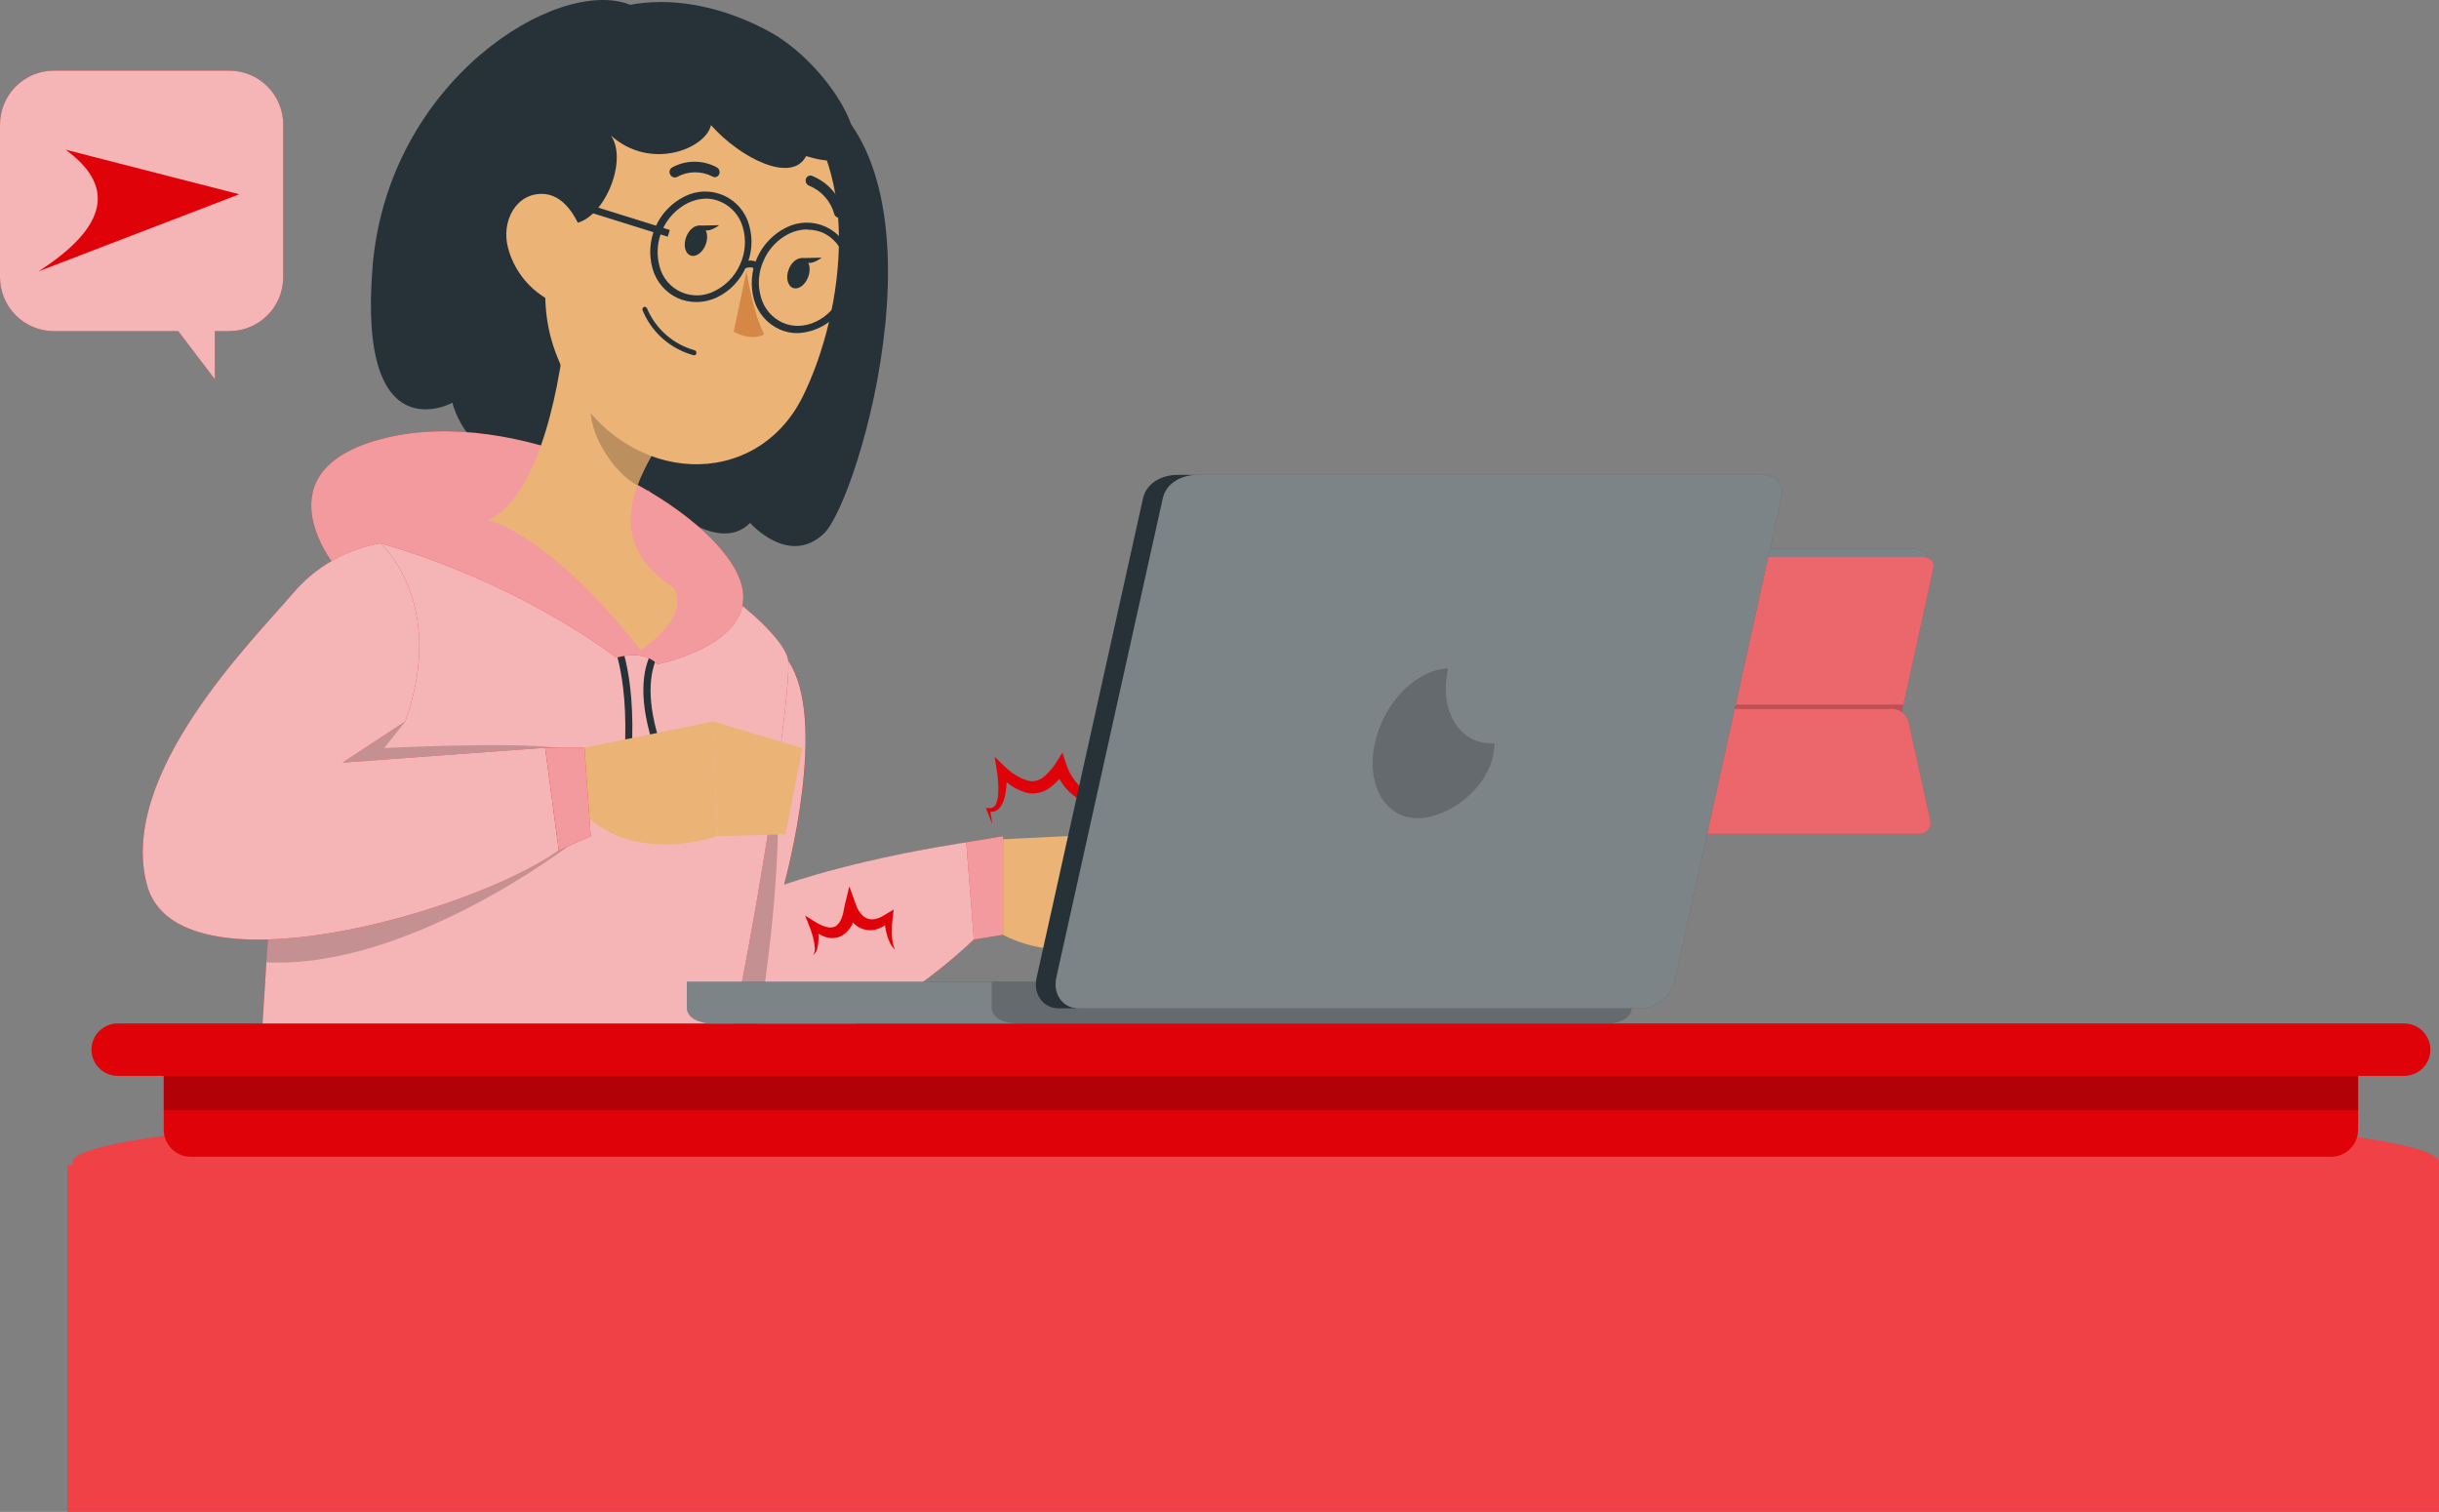 <svg width="471" height="292" viewBox="0 0 471 292" fill="none" xmlns="http://www.w3.org/2000/svg">
<rect x="0" y="0" width="471" height="292" fill="#808080" stroke="none"/>
<rect x="13" y="225" width="458" height="67" fill="#F04147"/>
<path d="M242.5 237.827C368.697 237.827 471 231.854 471 224.486C471 217.118 368.697 211.146 242.5 211.146C116.303 211.146 14 217.118 14 224.486C14 231.854 116.303 237.827 242.5 237.827Z" fill="#F04147"/>
<path d="M44.276 13.643H10.43C9.061 13.641 7.705 13.909 6.439 14.432C5.174 14.955 4.024 15.722 3.056 16.69C2.087 17.657 1.318 18.806 0.794 20.071C0.27 21.336 5.79047e-06 22.692 6.66647e-06 24.061V53.523C-0.002 54.892 0.267 56.248 0.79 57.514C1.312 58.779 2.08 59.929 3.047 60.897C4.015 61.866 5.164 62.635 6.428 63.159C7.693 63.683 9.049 63.953 10.418 63.953H34.424L41.495 73.251V63.953H44.265C47.031 63.953 49.684 62.854 51.639 60.898C53.596 58.942 54.694 56.289 54.694 53.523V24.061C54.694 21.297 53.597 18.648 51.643 16.694C49.689 14.74 47.039 13.643 44.276 13.643Z" fill="#DF0209"/>
<path opacity="0.7" d="M44.276 13.643H10.43C9.061 13.641 7.705 13.909 6.439 14.432C5.174 14.955 4.024 15.722 3.056 16.69C2.087 17.657 1.318 18.806 0.794 20.071C0.27 21.336 5.79047e-06 22.692 6.66647e-06 24.061V53.523C-0.002 54.892 0.267 56.248 0.79 57.514C1.312 58.779 2.08 59.929 3.047 60.897C4.015 61.866 5.164 62.635 6.428 63.159C7.693 63.683 9.049 63.953 10.418 63.953H34.424L41.495 73.251V63.953H44.265C47.031 63.953 49.684 62.854 51.639 60.898C53.596 58.942 54.694 56.289 54.694 53.523V24.061C54.694 21.297 53.597 18.648 51.643 16.694C49.689 14.74 47.039 13.643 44.276 13.643Z" fill="white"/>
<path d="M7.456 52.394C21.24 43.521 22.02 35.693 12.658 28.908L46.207 37.52C31.176 43.328 22.488 46.585 7.456 52.394Z" fill="#DF0209"/>
<path d="M189.137 162.309L214.44 161.071L211.977 183.074C211.977 183.074 194.417 186.421 186.58 173.929L189.137 162.309Z" fill="#EBB376"/>
<path d="M230.75 168.743L224.987 184.7L211.976 183.074L214.44 161.071L230.75 168.743Z" fill="#EBB376"/>
<path d="M164.848 198.017C174.483 192.986 183.265 186.467 190.87 178.702L189.137 162.309C165.225 165.844 151.425 170.9 151.425 170.9C151.425 170.9 160.287 139.139 152.179 127.566L129.917 131.597C129.917 131.597 106.265 180.764 122.175 198.017H164.848Z" fill="#DF0209"/>
<path opacity="0.7" d="M164.813 198.017C174.453 192.987 183.242 186.473 190.858 178.713L189.137 162.296C165.991 165.691 152.309 170.546 151.425 170.864C151.72 169.686 160.099 138.915 152.156 127.554L129.894 131.585C125.317 141.457 121.683 151.74 119.04 162.296C115.858 175.72 114.927 190.18 122.163 198.017H164.813Z" fill="white"/>
<path opacity="0.2" d="M146.511 198.017C154.371 148.214 147.406 135.557 147.406 135.557L119.122 162.273C115.94 175.696 115.009 190.157 122.245 197.994L146.511 198.017Z" fill="black"/>
<path d="M141.596 198.017C146.9 172.844 152.851 133.435 152.203 127.566C151.26 119.034 104.851 82.477 64.57 109.087C56.32 114.52 52.113 173.127 50.675 198.017H141.596Z" fill="#DF0209"/>
<path opacity="0.7" d="M141.596 198.017C146.9 172.845 152.851 133.424 152.203 127.555C151.26 119.034 104.839 82.477 64.558 109.099C61.576 111.091 59.125 120.083 57.098 131.962C54.411 148.131 52.549 169.604 51.441 185.796C51.135 190.381 50.875 194.529 50.675 198.017H141.596Z" fill="white"/>
<path d="M121.715 0.936C107.75 -4.709 74.823 15.55 71.935 51.671C69.048 87.792 87.362 77.786 87.362 77.786C87.362 77.786 90.626 91.563 103.967 87.309C103.967 87.309 114.986 99.789 125.239 94.71C125.239 94.71 138.002 108.003 144.849 100.991C144.849 100.991 152.297 109.488 159.097 103.053C165.897 96.619 185.331 30.929 154.843 15.738C124.355 0.547 121.715 0.936 121.715 0.936Z" fill="#263238"/>
<path d="M121.739 148.779L120.395 148.661C121.951 131.266 118.121 123.571 118.038 123.5L119.217 122.875C119.441 123.147 123.33 130.889 121.739 148.779Z" fill="#263238"/>
<path d="M128.055 148.933C118.804 127.142 129.234 122.063 129.658 121.827L130.212 123.006C130.118 123.006 120.596 127.826 129.293 148.332L128.055 148.933Z" fill="#263238"/>
<path d="M119.016 127.024C119.016 127.024 101.162 112.882 73.444 104.915L64.546 109.087C64.546 109.087 49.626 90.62 74.492 84.574C99.359 78.528 133.182 95.181 141.667 109.44C150.152 123.7 126.912 128.297 126.912 128.297C126.912 128.297 124.779 125.397 119.016 127.024Z" fill="#DF0209"/>
<path opacity="0.6" d="M119.016 127.024C119.016 127.024 101.162 112.882 73.444 104.915L64.546 109.087C64.546 109.087 49.626 90.62 74.492 84.574C99.359 78.528 133.182 95.181 141.667 109.44C150.152 123.7 126.912 128.297 126.912 128.297C126.912 128.297 124.779 125.397 119.016 127.024Z" fill="white"/>
<path d="M129.788 148.673C129.788 148.906 129.719 149.134 129.589 149.328C129.46 149.522 129.276 149.673 129.06 149.762C128.845 149.851 128.608 149.874 128.379 149.829C128.151 149.784 127.941 149.671 127.776 149.506C127.611 149.342 127.499 149.132 127.453 148.903C127.408 148.674 127.431 148.437 127.521 148.222C127.61 148.007 127.761 147.823 127.955 147.693C128.148 147.564 128.376 147.495 128.609 147.495C128.922 147.495 129.222 147.619 129.443 147.84C129.664 148.061 129.788 148.361 129.788 148.673Z" fill="white"/>
<path d="M122.139 148.673C122.139 148.906 122.07 149.134 121.941 149.328C121.811 149.522 121.627 149.673 121.412 149.762C121.196 149.851 120.96 149.874 120.731 149.829C120.502 149.784 120.292 149.671 120.128 149.506C119.963 149.342 119.85 149.132 119.805 148.903C119.76 148.674 119.783 148.437 119.872 148.222C119.961 148.007 120.112 147.823 120.306 147.693C120.5 147.564 120.728 147.495 120.961 147.495C121.273 147.495 121.573 147.619 121.794 147.84C122.015 148.061 122.139 148.361 122.139 148.673Z" fill="white"/>
<path d="M109.529 60.392C108.445 73.037 104.568 95.546 94.279 100.461C94.279 100.461 105.782 102.818 123.742 125.575C133.96 118.409 130.094 113.519 130.094 113.519C118.144 105.681 121.244 96.018 126.076 87.591L109.529 60.392Z" fill="#EBB376"/>
<path opacity="0.2" d="M116.259 71.481L126.052 87.626C124.883 89.575 123.892 91.627 123.094 93.755C118.38 91.233 113.218 83.242 114.196 77.774C114.501 75.57 115.2 73.438 116.259 71.481Z" fill="black"/>
<path d="M108.15 33.651C104.862 53.521 103.048 61.841 110.413 74.628C121.479 93.873 146.004 94.78 155.02 76.584C163.128 60.203 167.146 30.457 150.223 17.329C133.524 4.389 111.415 13.77 108.15 33.651Z" fill="#EBB376"/>
<path d="M148.844 6.263C161.725 13.405 173.993 35.726 155.668 30.151C152.898 35.514 143.034 30.599 137.295 24.165C136.328 28.631 125.769 33.109 117.991 26.192C121.75 31.613 115.351 45.295 108.693 42.938C102.034 40.581 87.091 37.482 100.325 16.386C113.56 -4.709 135.091 -1.385 148.844 6.263Z" fill="#263238"/>
<path d="M144.154 52.401C144.154 52.401 145.332 60.286 147.571 64.564C145.061 66.013 141.679 64.08 141.679 64.08L144.154 52.401Z" fill="#D58745"/>
<path d="M131.308 67.615C132.144 68.024 133.016 68.355 133.913 68.605C133.973 68.623 134.036 68.627 134.099 68.619C134.161 68.61 134.221 68.588 134.274 68.555C134.328 68.522 134.373 68.477 134.409 68.425C134.444 68.373 134.467 68.314 134.478 68.252C134.51 68.122 134.49 67.985 134.422 67.87C134.353 67.755 134.242 67.672 134.113 67.639C132.085 67.071 130.211 66.055 128.628 64.666C127.045 63.277 125.794 61.55 124.968 59.613C124.95 59.551 124.92 59.492 124.88 59.442C124.839 59.391 124.789 59.349 124.731 59.318C124.674 59.287 124.611 59.268 124.547 59.262C124.482 59.256 124.417 59.264 124.355 59.283C124.236 59.333 124.14 59.427 124.09 59.546C124.039 59.665 124.037 59.799 124.084 59.92C125.463 63.286 128.035 66.026 131.308 67.615Z" fill="#263238"/>
<path d="M98.122 47.935C99.233 52.066 101.937 55.588 105.64 57.728C110.437 60.356 113.89 55.854 113.536 50.257C113.171 45.201 110.225 37.753 104.969 37.458C99.713 37.163 96.696 42.714 98.122 47.935Z" fill="#EBB376"/>
<path d="M129.953 34.193C130.071 34.248 130.2 34.276 130.33 34.276C130.46 34.276 130.589 34.248 130.707 34.193C131.753 33.613 132.926 33.298 134.122 33.278C135.318 33.257 136.501 33.531 137.566 34.075C137.672 34.143 137.791 34.188 137.915 34.207C138.039 34.226 138.166 34.218 138.287 34.185C138.408 34.151 138.521 34.093 138.618 34.013C138.715 33.934 138.794 33.834 138.85 33.722C138.967 33.484 138.992 33.212 138.92 32.958C138.848 32.703 138.685 32.484 138.462 32.343C137.132 31.615 135.641 31.233 134.125 31.233C132.609 31.233 131.117 31.615 129.788 32.343C129.565 32.476 129.401 32.69 129.331 32.939C129.261 33.189 129.289 33.457 129.411 33.686C129.525 33.914 129.718 34.094 129.953 34.193Z" fill="#263238"/>
<path d="M161.619 41.948C161.726 42.009 161.843 42.047 161.965 42.059C162.087 42.071 162.21 42.057 162.326 42.019C162.449 41.978 162.562 41.913 162.659 41.827C162.756 41.742 162.835 41.638 162.891 41.521C162.947 41.405 162.979 41.278 162.985 41.149C162.992 41.02 162.972 40.891 162.927 40.77C162.497 39.238 161.719 37.827 160.654 36.645C159.589 35.464 158.266 34.544 156.787 33.958C156.666 33.915 156.537 33.898 156.409 33.91C156.28 33.921 156.156 33.96 156.044 34.024C155.932 34.087 155.836 34.175 155.761 34.279C155.685 34.384 155.634 34.503 155.609 34.63C155.548 34.886 155.584 35.155 155.71 35.386C155.836 35.617 156.044 35.792 156.292 35.879C157.458 36.36 158.497 37.103 159.33 38.049C160.164 38.995 160.77 40.119 161.101 41.335C161.142 41.467 161.209 41.589 161.298 41.694C161.387 41.799 161.496 41.886 161.619 41.948Z" fill="#263238"/>
<path d="M136.293 47.192C135.716 48.772 134.396 49.726 133.347 49.337C132.298 48.948 131.921 47.369 132.498 45.802C133.076 44.234 134.396 43.268 135.433 43.657C136.47 44.046 136.859 45.625 136.293 47.192Z" fill="#263238"/>
<path d="M134.973 43.574L138.886 43.492C138.886 43.492 136.128 45.731 134.973 43.574Z" fill="#263238"/>
<path d="M156.08 53.474C155.503 55.041 154.183 55.996 153.146 55.618C152.109 55.241 151.708 53.639 152.285 52.083C152.863 50.527 154.183 49.561 155.232 49.938C156.281 50.315 156.658 51.894 156.08 53.474Z" fill="#263238"/>
<path d="M154.772 49.844L158.673 49.762C158.673 49.762 155.915 52.013 154.772 49.844Z" fill="#263238"/>
<path d="M134.431 58.329C133.213 58.333 132.009 58.08 130.896 57.587C129.718 57.046 128.671 56.256 127.829 55.271C126.986 54.286 126.368 53.13 126.017 51.883C125.257 49.193 125.465 46.323 126.604 43.771C127.743 41.219 129.741 39.148 132.251 37.917C133.413 37.336 134.69 37.02 135.99 36.992C137.289 36.963 138.578 37.223 139.765 37.753C140.952 38.283 142.007 39.069 142.853 40.055C143.699 41.041 144.317 42.203 144.66 43.456C145.444 46.143 145.231 49.023 144.059 51.565C142.954 54.148 140.948 56.242 138.414 57.457C137.166 58.035 135.807 58.333 134.431 58.329ZM136.281 38.354C135.108 38.385 133.955 38.666 132.899 39.178C130.686 40.273 128.924 42.106 127.917 44.361C126.91 46.615 126.722 49.151 127.384 51.529C127.667 52.6 128.187 53.594 128.905 54.438C129.622 55.282 130.52 55.954 131.531 56.406C132.542 56.858 133.642 57.078 134.75 57.05C135.857 57.022 136.944 56.746 137.931 56.243C140.162 55.175 141.932 53.338 142.916 51.07C143.952 48.819 144.141 46.271 143.447 43.892C143.151 42.828 142.627 41.841 141.91 41.001C141.194 40.16 140.302 39.486 139.298 39.025C138.354 38.582 137.324 38.352 136.281 38.354Z" fill="#263238"/>
<path d="M154.041 64.34C152.823 64.35 151.617 64.097 150.506 63.597C149.328 63.056 148.28 62.265 147.436 61.281C146.592 60.296 145.971 59.141 145.615 57.893C144.861 55.203 145.073 52.333 146.214 49.782C147.355 47.231 149.353 45.16 151.861 43.928C153.023 43.345 154.299 43.027 155.598 42.997C156.897 42.968 158.187 43.228 159.374 43.758C160.56 44.288 161.614 45.075 162.459 46.062C163.304 47.05 163.919 48.213 164.259 49.467C165.053 52.152 164.843 55.033 163.67 57.575C162.874 59.502 161.546 61.161 159.84 62.359C158.135 63.557 156.123 64.244 154.041 64.34ZM155.915 44.305C154.726 44.313 153.552 44.579 152.474 45.083C150.245 46.159 148.476 47.999 147.489 50.268C146.446 52.513 146.258 55.06 146.959 57.434C147.254 58.499 147.778 59.488 148.495 60.331C149.211 61.173 150.103 61.85 151.107 62.313C155.232 64.163 160.346 61.759 162.491 56.974C163.522 54.722 163.71 52.176 163.022 49.797C162.724 48.734 162.199 47.748 161.482 46.907C160.766 46.067 159.876 45.392 158.873 44.93C157.937 44.539 156.93 44.347 155.915 44.364V44.305Z" fill="#263238"/>
<path d="M145.627 52.047C145.601 51.963 145.557 51.886 145.498 51.821C145.439 51.756 145.366 51.704 145.285 51.67C144.767 51.58 144.234 51.658 143.765 51.894L143.176 50.716C143.976 50.306 144.9 50.21 145.768 50.445C146.04 50.541 146.287 50.696 146.491 50.9C146.695 51.104 146.851 51.351 146.947 51.623L145.627 52.047Z" fill="#263238"/>
<path d="M113.397 39.437L112.994 40.727L128.946 45.712L129.349 44.422L113.397 39.437Z" fill="#263238"/>
<path opacity="0.2" d="M109.659 163.463C109.659 163.463 78.653 187.222 51.441 185.855C52.549 169.662 54.411 148.143 57.098 132.021C59.879 128.957 61.706 127.095 61.706 127.095L78.205 139.434L74.186 144.478C74.186 144.478 99.159 143.205 107.856 144.478L109.659 163.463Z" fill="black"/>
<path d="M112.864 144.419L137.684 139.352L138.568 161.484C138.568 161.484 121.727 167.447 112.087 156.287L112.864 144.419Z" fill="#EBB376"/>
<path d="M154.961 144.49L151.684 161.13L138.568 161.496L137.684 139.363L154.961 144.49Z" fill="#EBB376"/>
<path d="M112.865 144.418L114.078 161.495L107.903 164.264L105.263 144.418H112.865Z" fill="#DF0209"/>
<path opacity="0.6" d="M112.865 144.418L114.078 161.495L107.903 164.264L105.263 144.418H112.865Z" fill="white"/>
<path d="M73.444 104.915C66.784 106.091 60.753 109.58 56.414 114.767C48.931 123.559 22.556 149.675 28.413 170.994C34.27 192.313 90.673 176.45 107.903 164.264L105.263 144.418L66.196 147.282L78.24 139.351C86.501 116.37 73.444 104.915 73.444 104.915Z" fill="#DF0209"/>
<path opacity="0.7" d="M73.444 104.915C66.784 106.091 60.753 109.58 56.414 114.767C48.931 123.559 22.556 149.675 28.413 170.994C34.27 192.313 90.673 176.45 107.903 164.264L105.263 144.418L66.196 147.282L78.24 139.351C86.501 116.37 73.444 104.915 73.444 104.915Z" fill="white"/>
<path d="M186.592 162.685L193.698 161.495V180.54L188.065 181.459L186.592 162.685Z" fill="#DF0209"/>
<path opacity="0.6" d="M186.592 162.685L193.698 161.495V180.54L188.065 181.459L186.592 162.685Z" fill="white"/>
<path d="M172.226 180.351C172.206 179.308 172.257 178.265 172.379 177.228L172.591 175.661L171.071 176.557L170.164 177.099C169.865 177.233 169.558 177.347 169.244 177.441C168.707 177.61 168.131 177.61 167.594 177.441C167.075 177.249 166.619 176.919 166.274 176.486C165.876 176.008 165.561 175.466 165.343 174.883L164.012 171.171L163.069 175.107C162.975 175.496 162.916 175.897 162.845 176.286C162.774 176.675 162.609 177.016 162.503 177.382C162.278 177.969 161.899 178.486 161.407 178.878C160.857 179.161 160.218 179.216 159.628 179.032C158.885 178.837 158.177 178.527 157.53 178.112L155.479 176.828L156.304 178.914C156.661 179.8 156.945 180.715 157.153 181.648C157.256 182.113 157.319 182.586 157.341 183.062C157.393 183.547 157.286 184.035 157.035 184.453C157.449 184.12 157.732 183.653 157.836 183.133C157.971 182.625 158.043 182.102 158.048 181.577C158.072 181.165 158.072 180.752 158.048 180.34C158.391 180.534 158.746 180.707 159.109 180.858C159.644 181.077 160.219 181.183 160.797 181.169C161.375 181.155 161.944 181.021 162.468 180.776C163.464 180.217 164.241 179.336 164.672 178.277V178.124C165.309 178.85 166.164 179.351 167.108 179.553C168.053 179.754 169.038 179.646 169.916 179.244C170.262 179.087 170.597 178.906 170.918 178.702C170.918 178.702 170.918 178.784 170.918 178.831C171.002 179.387 171.116 179.938 171.26 180.481C171.403 181.03 171.6 181.562 171.849 182.072C172.084 182.585 172.435 183.037 172.874 183.392C172.61 182.931 172.438 182.422 172.367 181.895C172.286 181.384 172.238 180.869 172.226 180.351Z" fill="#DF0209"/>
<path d="M214.381 153.764C213.463 153.853 212.536 153.753 211.658 153.469C210.754 153.201 209.893 152.804 209.101 152.291C208.349 151.733 207.706 151.042 207.204 150.252C206.672 149.468 206.248 148.615 205.943 147.718L205.165 145.361L203.845 147.447C203.281 148.322 202.599 149.115 201.818 149.804C201.184 150.431 200.35 150.815 199.461 150.889H199.178L198.825 150.818C198.577 150.818 198.341 150.7 198.094 150.641C197.601 150.479 197.124 150.274 196.668 150.028C195.745 149.512 194.894 148.878 194.134 148.143L192.083 146.174L192.508 148.873C192.745 150.314 192.836 151.775 192.779 153.234C192.756 153.92 192.616 154.598 192.366 155.237C192.255 155.517 192.053 155.751 191.791 155.901C191.53 156.05 191.226 156.107 190.929 156.062H190.398L190.563 156.498C190.909 157.386 191.262 158.27 191.624 159.15C191.518 158.36 191.388 157.571 191.247 156.793H191.471C191.706 156.776 191.938 156.736 192.166 156.675C192.382 156.563 192.591 156.437 192.791 156.298C192.944 156.133 193.109 155.956 193.25 155.779C193.703 155.062 194.003 154.26 194.134 153.422C194.283 152.645 194.369 151.857 194.393 151.065C194.77 151.377 195.163 151.668 195.572 151.937C196.125 152.278 196.709 152.566 197.316 152.798C197.964 153.067 198.654 153.222 199.355 153.257C200.813 153.236 202.213 152.683 203.291 151.702C203.754 151.314 204.183 150.888 204.576 150.429C204.806 150.835 205.058 151.228 205.33 151.607C206.035 152.581 206.914 153.416 207.923 154.07C208.928 154.681 210.033 155.112 211.187 155.343C211.928 155.487 212.684 155.543 213.438 155.508C213.344 155.744 213.238 155.98 213.155 156.227C212.948 156.907 212.787 157.6 212.672 158.301C212.547 159.005 212.515 159.722 212.578 160.434C212.614 161.144 212.829 161.833 213.202 162.438C212.999 161.794 212.947 161.113 213.049 160.446C213.138 159.784 213.292 159.133 213.509 158.502C213.961 157.27 214.533 156.086 215.217 154.966L215.96 153.705L214.381 153.764Z" fill="#DF0209"/>
<path d="M450.152 223.414L36.851 223.414C35.463 223.414 34.132 222.863 33.151 221.881C32.17 220.9 31.619 219.569 31.619 218.182V205.454L455.385 205.454V218.182C455.385 219.569 454.833 220.9 453.852 221.881C452.871 222.863 451.54 223.414 450.152 223.414Z" fill="#DF0209"/>
<path opacity="0.2" d="M31.607 214.422L455.385 214.422V205.442L31.607 205.442V214.422Z" fill="black"/>
<path d="M22.733 207.787H464.271C465.613 207.787 466.9 207.255 467.85 206.307C468.8 205.359 469.335 204.073 469.338 202.731C469.338 201.387 468.804 200.098 467.854 199.148C466.904 198.197 465.615 197.664 464.271 197.664H22.733C21.389 197.664 20.1 198.197 19.149 199.148C18.199 200.098 17.665 201.387 17.665 202.731C17.668 204.073 18.203 205.359 19.154 206.307C20.104 207.255 21.391 207.787 22.733 207.787Z" fill="#DF0209"/>
<path d="M371.965 108.36L360.985 158.159C360.785 158.956 360.327 159.666 359.683 160.177C359.039 160.689 358.245 160.974 357.422 160.989H297.447C297.074 160.979 296.708 160.883 296.378 160.709C296.048 160.534 295.763 160.285 295.545 159.982C295.328 159.678 295.183 159.329 295.123 158.96C295.063 158.592 295.089 158.215 295.199 157.858L306.158 108.44C306.383 107.688 306.86 107.035 307.508 106.591C308.157 106.147 308.938 105.939 309.721 106.002H369.696C371.302 106.042 372.316 106.774 371.965 108.36Z" fill="#263238"/>
<path opacity="0.4" d="M371.965 108.36L360.985 158.159C360.785 158.956 360.327 159.666 359.683 160.177C359.039 160.689 358.245 160.974 357.422 160.989H299.485C299.11 160.981 298.743 160.886 298.412 160.712C298.081 160.538 297.795 160.289 297.576 159.986C297.357 159.682 297.211 159.332 297.151 158.963C297.09 158.594 297.116 158.215 297.226 157.858L308.206 108.44C308.426 107.684 308.901 107.028 309.551 106.584C310.2 106.139 310.984 105.933 311.769 106.002H369.696C371.302 106.042 372.316 106.774 371.965 108.36Z" fill="white"/>
<path d="M362.4 159.453L373.319 109.915C373.681 108.29 372.667 107.557 371.051 107.557H313.123C312.34 107.492 311.558 107.699 310.909 108.144C310.26 108.588 309.784 109.242 309.56 109.996L298.471 160.106L362.4 159.453Z" fill="#DF0209"/>
<path opacity="0.4" d="M373.319 109.905L367.559 136.079L362.39 159.453L328.167 159.805L298.481 160.096L309.52 109.996C309.74 109.242 310.214 108.587 310.861 108.142C311.509 107.698 312.291 107.491 313.073 107.557H371.071C372.677 107.557 373.681 108.3 373.319 109.905Z" fill="white"/>
<path opacity="0.2" d="M367.559 136.08L362.39 159.453L328.167 159.805H299.745L304.392 138.428C304.541 137.766 304.91 137.173 305.438 136.747C305.967 136.321 306.624 136.086 307.302 136.08H367.559Z" fill="black"/>
<path d="M368.542 139.331C368.32 138.577 367.844 137.923 367.195 137.48C366.545 137.037 365.762 136.833 364.979 136.902H307.051C305.446 136.902 304.432 137.625 304.783 139.251L309.179 159.182H299.394C299.149 159.182 298.914 159.28 298.741 159.453C298.568 159.626 298.471 159.861 298.471 160.106C298.471 160.35 298.568 160.585 298.741 160.758C298.914 160.932 299.149 161.029 299.394 161.029H370.75C371.061 161.023 371.368 160.948 371.646 160.809C371.925 160.67 372.17 160.471 372.362 160.226C372.554 159.981 372.689 159.696 372.758 159.393C372.826 159.089 372.826 158.773 372.757 158.47L368.542 139.331Z" fill="#DF0209"/>
<path opacity="0.4" d="M368.542 139.331C368.32 138.577 367.844 137.923 367.195 137.48C366.545 137.037 365.762 136.833 364.979 136.902H307.051C305.446 136.902 304.432 137.625 304.783 139.251L309.179 159.182H299.394C299.149 159.182 298.914 159.28 298.741 159.453C298.568 159.626 298.471 159.861 298.471 160.106C298.471 160.35 298.568 160.585 298.741 160.758C298.914 160.932 299.149 161.029 299.394 161.029H370.75C371.061 161.023 371.368 160.948 371.646 160.809C371.925 160.67 372.17 160.471 372.362 160.226C372.554 159.981 372.689 159.696 372.758 159.393C372.826 159.089 372.826 158.773 372.757 158.47L368.542 139.331Z" fill="white"/>
<path d="M297.658 151.425H294.296L293.874 153.241H297.146L297.658 151.425Z" fill="black"/>
<path d="M276.412 161.26H266.727C266.651 161.261 266.576 161.248 266.506 161.219C266.436 161.191 266.373 161.149 266.319 161.096C266.266 161.042 266.224 160.978 266.196 160.908C266.167 160.838 266.154 160.763 266.155 160.688C266.155 160.536 266.215 160.391 266.322 160.283C266.43 160.176 266.575 160.116 266.727 160.116H276.412C278.001 160.119 279.57 159.764 281.004 159.078C282.437 158.392 283.697 157.391 284.691 156.152C285.793 154.776 287.191 153.666 288.781 152.905C290.371 152.144 292.112 151.751 293.874 151.756H295.58C295.731 151.758 295.875 151.82 295.982 151.926C296.089 152.033 296.15 152.177 296.153 152.328C296.153 152.48 296.092 152.625 295.985 152.732C295.878 152.84 295.732 152.9 295.58 152.9H293.894C292.305 152.897 290.736 153.252 289.303 153.938C287.869 154.624 286.609 155.624 285.615 156.864C284.51 158.242 283.109 159.353 281.516 160.114C279.922 160.876 278.178 161.267 276.412 161.26Z" fill="black"/>
<path d="M132.64 189.614V194.528C132.64 196.744 135.315 197.663 137.531 197.663H310.276C312.468 197.663 315.072 196.744 315.072 194.528V189.614H132.64Z" fill="#263238"/>
<path opacity="0.4" d="M132.64 189.614V194.528C132.64 196.744 135.315 197.663 137.531 197.663H310.276C312.468 197.663 315.072 196.744 315.072 194.528V189.614H132.64Z" fill="white"/>
<path opacity="0.2" d="M191.494 189.614V194.528C191.494 196.744 194.122 197.663 196.338 197.663H310.275C312.467 197.663 315.072 196.744 315.072 194.528V189.614H191.494Z" fill="black"/>
<path d="M343.981 96.135L323.416 189.414C323.047 190.913 322.193 192.248 320.987 193.212C319.78 194.175 318.289 194.712 316.746 194.741H204.399C201.417 194.741 199.485 191.948 200.18 188.848L220.721 96.277C221.416 93.236 224.386 91.716 227.403 91.716H339.738C342.755 91.728 344.653 93.095 343.981 96.135Z" fill="#263238"/>
<path opacity="0.4" d="M343.981 96.135L323.416 189.414C323.047 190.913 322.193 192.248 320.987 193.212C319.78 194.175 318.289 194.712 316.746 194.741H208.217C205.2 194.741 203.303 191.948 203.975 188.848L224.54 96.277C225.211 93.236 228.205 91.716 231.222 91.716H339.738C342.755 91.728 344.653 93.095 343.981 96.135Z" fill="white"/>
<path opacity="0.2" d="M288.591 143.546C288.591 151.536 280.035 158.03 273.754 158.03C267.472 158.03 263.76 151.536 265.504 143.546C267.248 135.556 273.53 129.345 279.646 129.098C277.855 137.088 281.685 143.546 287.896 143.546C288.127 143.568 288.36 143.568 288.591 143.546Z" fill="black"/>
</svg>
